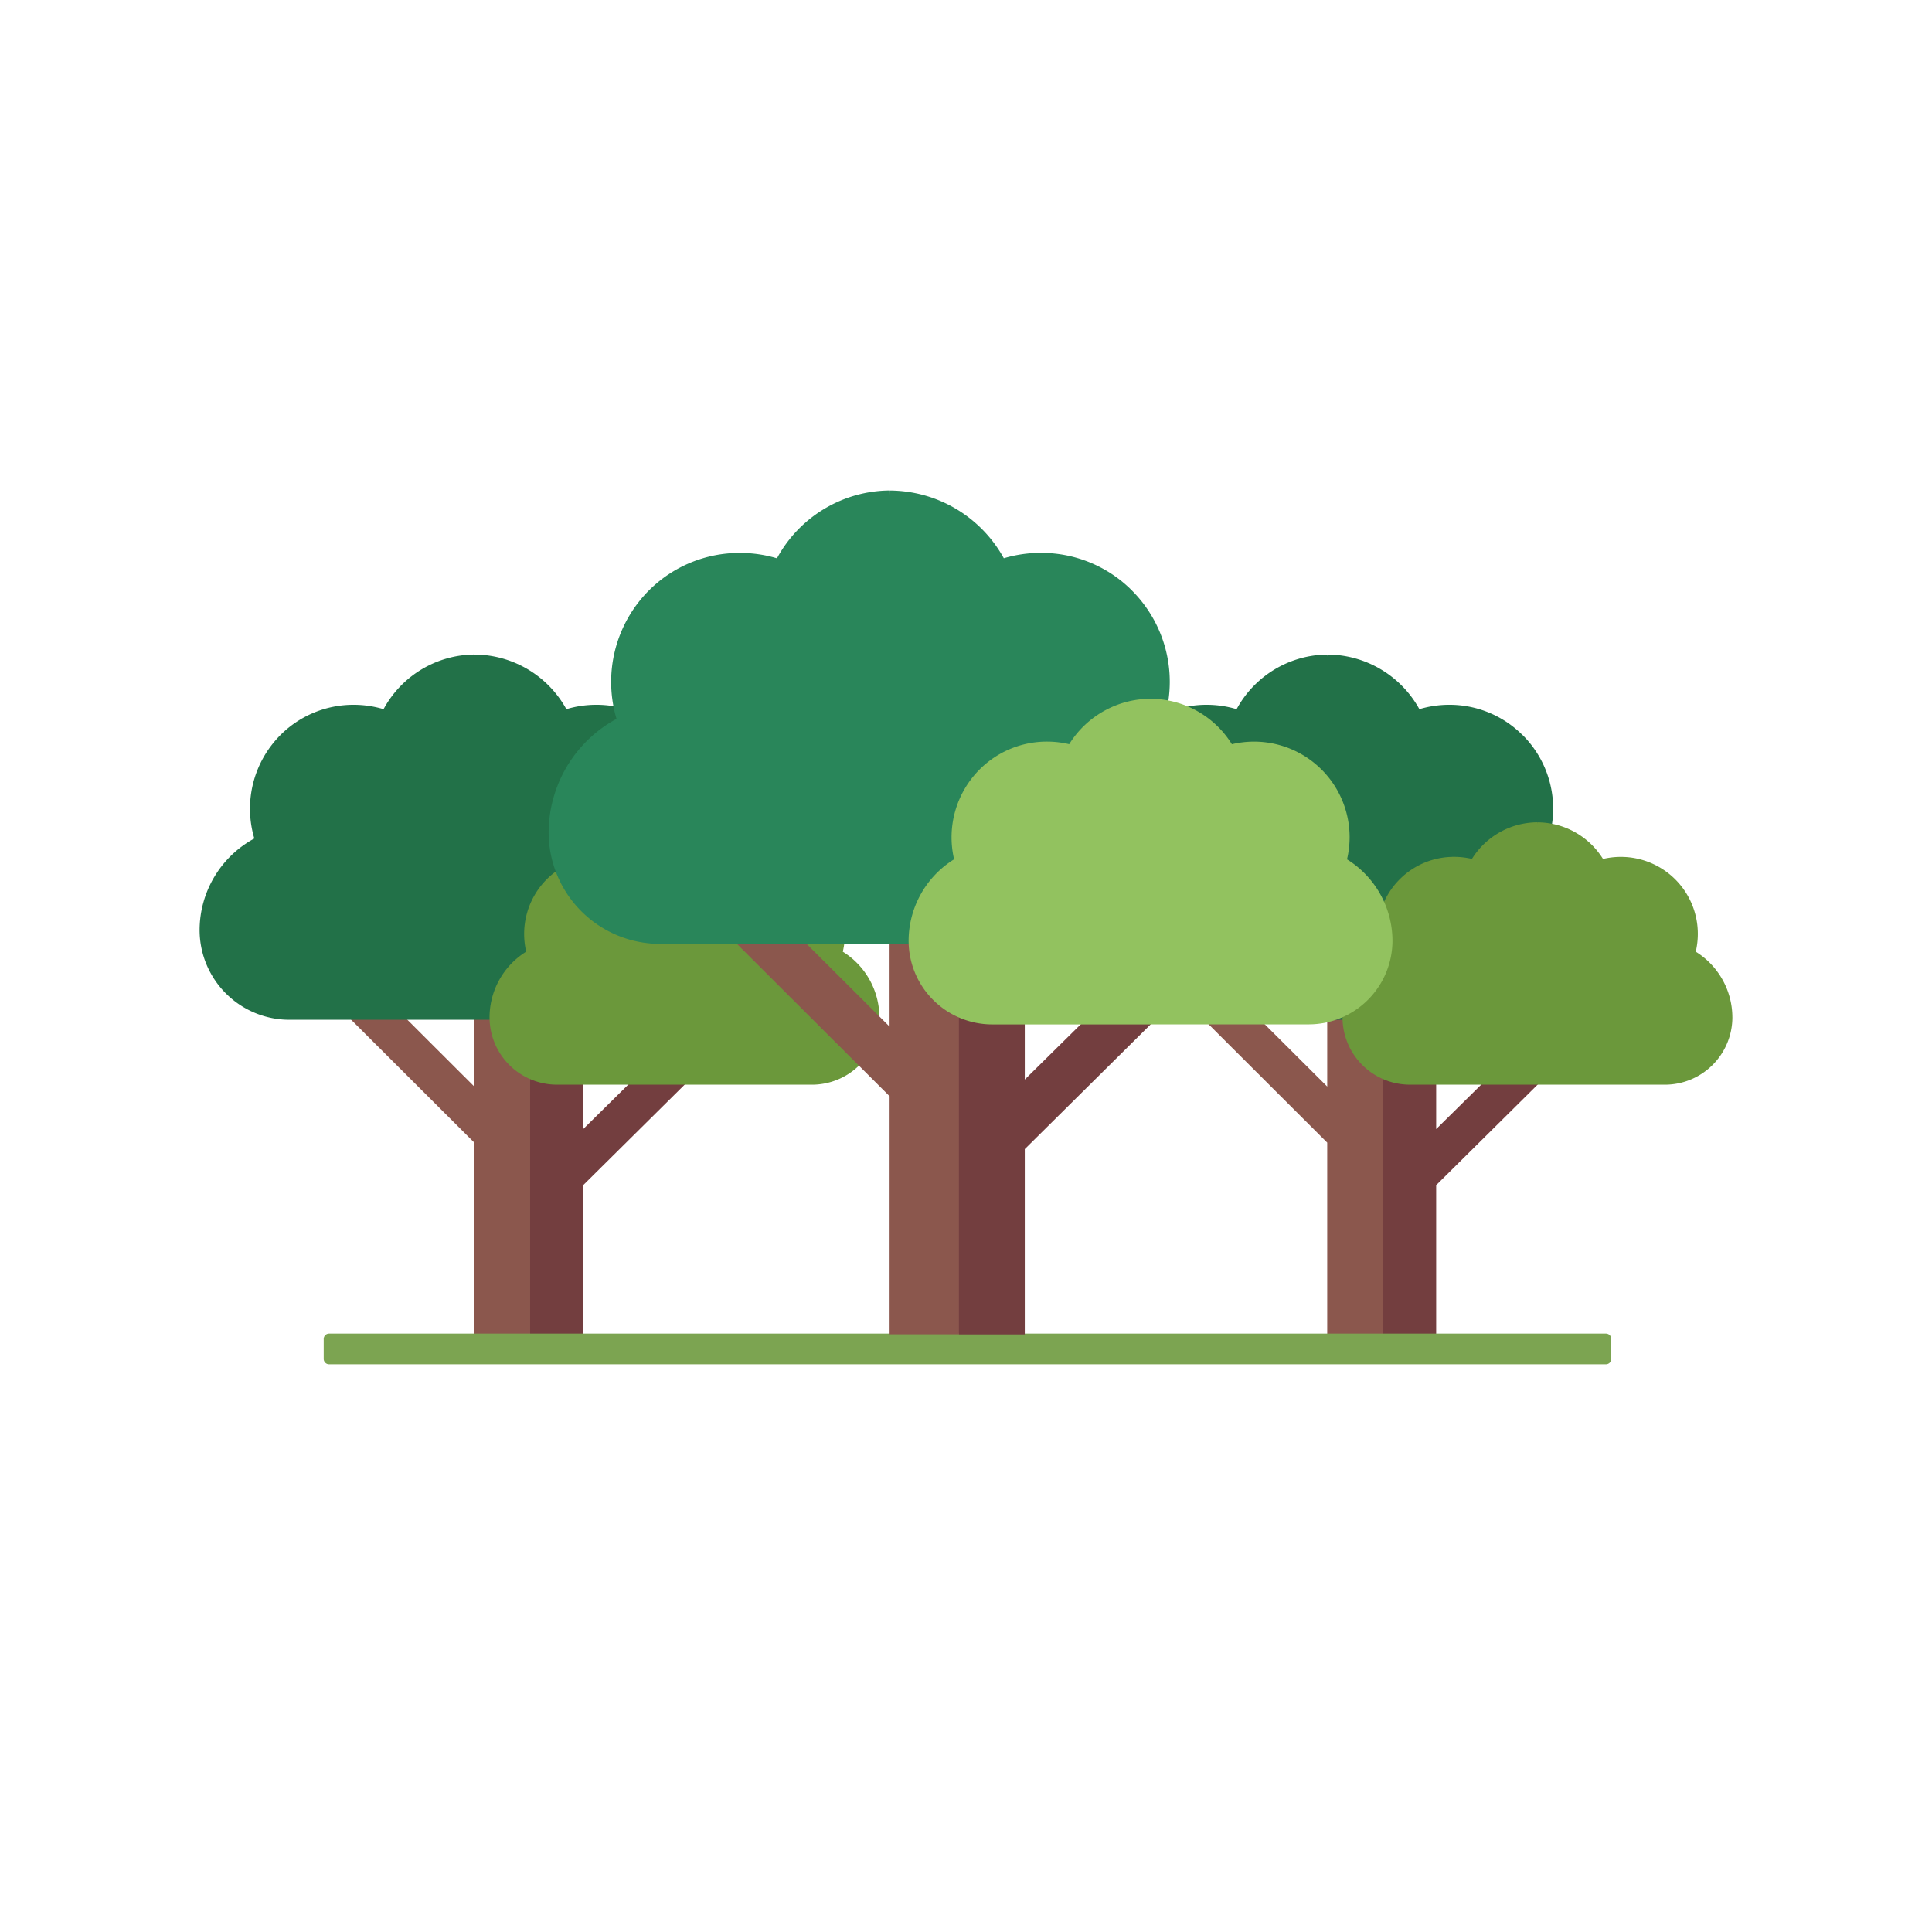 <svg xmlns="http://www.w3.org/2000/svg" xmlns:xlink="http://www.w3.org/1999/xlink" width="108" height="108" viewBox="0 0 108 108">
  <defs>
    <clipPath id="clip-path">
      <rect id="Rectangle_11908" data-name="Rectangle 11908" width="85.682" height="48.846" fill="none"/>
    </clipPath>
  </defs>
  <g id="Group_16985" data-name="Group 16985" transform="translate(-223 -1313)">
    <circle id="Ellipse_2633" data-name="Ellipse 2633" cx="54" cy="54" r="54" transform="translate(223 1313)" fill="none"/>
    <g id="Group_16981" data-name="Group 16981" transform="translate(234.158 1340.419)">
      <path id="Path_46900" data-name="Path 46900" d="M46.09,129.6v5.318L41.864,130.7H39.2v.477l6.885,6.87V148.77h3.123l.839-7.569-.839-9.248Z" transform="translate(-30.735 -101.599)" fill="#8b574d"/>
      <path id="Path_46901" data-name="Path 46901" d="M93.447,140.961l-4.953,4.888v-3.113l-2.966-2.228v16.818h2.966v-8.342l5.664-5.612,1.378-1.361Z" transform="translate(-67.051 -110.152)" fill="#733e3f"/>
      <g id="Group_16980" data-name="Group 16980">
        <g id="Group_16979" data-name="Group 16979" clip-path="url(#clip-path)">
          <path id="Path_46902" data-name="Path 46902" d="M10.283,45.506a5.838,5.838,0,0,0-1.673-.245,5.765,5.765,0,0,0-4.1,1.7,5.835,5.835,0,0,0-1.451,5.774A5.838,5.838,0,0,0,0,57.848a5.02,5.02,0,0,0,5.02,5.02h0l10.334,0,1.788-8.717-1.788-11.7A5.828,5.828,0,0,0,10.283,45.506Z" transform="translate(0 -33.282)" fill="#227148"/>
          <path id="Path_46903" data-name="Path 46903" d="M81.984,46.959a5.763,5.763,0,0,0-4.1-1.7,5.83,5.83,0,0,0-1.673.245,5.893,5.893,0,0,0-5.144-3.054c-.01,0,.01,0,0,0V62.864h2L83.3,53.137a5.814,5.814,0,0,0-1.317-6.178Z" transform="translate(-55.709 -33.28)" fill="#227148"/>
          <path id="Path_46904" data-name="Path 46904" d="M85.937,85.863a4.331,4.331,0,0,0-3.664,2.046,4.332,4.332,0,0,0-1-.116,4.278,4.278,0,0,0-3.044,1.261,4.329,4.329,0,0,0-1.142,4.039,4.331,4.331,0,0,0-2.049,3.667,3.768,3.768,0,0,0,3.768,3.768h0l7.126,0,2.194-6.218Z" transform="translate(-58.83 -67.314)" fill="#6b983b"/>
          <path id="Path_46905" data-name="Path 46905" d="M136.369,96.758a4.329,4.329,0,0,0-2.046-3.663,4.333,4.333,0,0,0,.116-1,4.3,4.3,0,0,0-4.3-4.3,4.333,4.333,0,0,0-1,.116,4.329,4.329,0,0,0-3.662-2.046v14.664l7.127,0a3.773,3.773,0,0,0,3.767-3.768" transform="translate(-98.368 -67.314)" fill="#6b983b"/>
          <path id="Path_46906" data-name="Path 46906" d="M266.8,129.6v5.318l-4.226-4.212h-2.659v.477l6.885,6.87V148.77h3.123l.839-7.569-.839-9.248Z" transform="translate(-203.766 -101.599)" fill="#8b574d"/>
          <path id="Path_46907" data-name="Path 46907" d="M314.16,140.961l-4.953,4.888v-3.113l-2.966-2.228v16.818h2.966v-8.342l5.664-5.612,1.378-1.361Z" transform="translate(-240.082 -110.152)" fill="#733e3f"/>
          <path id="Path_46908" data-name="Path 46908" d="M231,45.506a5.838,5.838,0,0,0-1.673-.245,5.765,5.765,0,0,0-4.1,1.7,5.835,5.835,0,0,0-1.451,5.774,5.838,5.838,0,0,0-3.056,5.114,5.02,5.02,0,0,0,5.02,5.02h0l10.334,0,1.788-8.717-1.788-11.7A5.828,5.828,0,0,0,231,45.506Z" transform="translate(-173.031 -33.282)" fill="#227148"/>
          <path id="Path_46909" data-name="Path 46909" d="M302.7,46.959a5.763,5.763,0,0,0-4.1-1.7,5.83,5.83,0,0,0-1.673.245,5.893,5.893,0,0,0-5.144-3.054c-.01,0,.01,0,0,0V62.864h2l10.241-9.727a5.814,5.814,0,0,0-1.317-6.178Z" transform="translate(-228.741 -33.28)" fill="#227148"/>
          <path id="Path_46910" data-name="Path 46910" d="M306.65,85.863a4.331,4.331,0,0,0-3.664,2.046,4.332,4.332,0,0,0-1-.116,4.278,4.278,0,0,0-3.044,1.261,4.329,4.329,0,0,0-1.142,4.039,4.331,4.331,0,0,0-2.049,3.667,3.768,3.768,0,0,0,3.768,3.768h0l7.126,0,2.194-6.218Z" transform="translate(-231.862 -67.314)" fill="#6b983b"/>
          <path id="Path_46911" data-name="Path 46911" d="M357.082,96.758a4.329,4.329,0,0,0-2.047-3.663,4.333,4.333,0,0,0,.116-1,4.3,4.3,0,0,0-4.3-4.3,4.333,4.333,0,0,0-1,.116,4.329,4.329,0,0,0-3.662-2.046v14.664l7.127,0a3.773,3.773,0,0,0,3.767-3.768" transform="translate(-271.4 -67.314)" fill="#6b983b"/>
          <path id="Path_46912" data-name="Path 46912" d="M103.8,219.9H32.423a.3.3,0,0,1-.3-.3v-1.115a.3.3,0,0,1,.3-.3H103.8a.3.3,0,0,1,.3.3V219.6a.3.3,0,0,1-.3.3" transform="translate(-25.186 -171.054)" fill="#7ca451"/>
          <path id="Path_46913" data-name="Path 46913" d="M147.523,108.175v6.6l-5.246-5.228h-3.3v.592l8.547,8.528v13.308H151.4l1.042-9.4L151.4,111.1Z" transform="translate(-108.953 -84.806)" fill="#8b574d"/>
          <path id="Path_46914" data-name="Path 46914" d="M206.31,122.283l-6.149,6.068v-3.865l-3.682-2.766V142.6h3.682V132.24l7.031-6.967,1.71-1.69Z" transform="translate(-154.033 -95.424)" fill="#733e3f"/>
          <path id="Path_46915" data-name="Path 46915" d="M103.075,3.792a7.243,7.243,0,0,0-2.077-.3A7.156,7.156,0,0,0,95.906,5.6a7.244,7.244,0,0,0-1.8,7.167,7.246,7.246,0,0,0-3.794,6.348,6.232,6.232,0,0,0,6.232,6.232h0l12.827,0,2.22-10.821L109.37,0A7.233,7.233,0,0,0,103.075,3.792Z" transform="translate(-70.8 -0.002)" fill="#29865a"/>
          <path id="Path_46916" data-name="Path 46916" d="M192.079,5.595a7.154,7.154,0,0,0-5.092-2.109,7.244,7.244,0,0,0-2.077.3A7.315,7.315,0,0,0,178.525,0c-.013,0,.013,0,0,0V25.339H181l12.713-12.074a7.216,7.216,0,0,0-1.635-7.669Z" transform="translate(-139.954 0.001)" fill="#29865a"/>
          <path id="Path_46917" data-name="Path 46917" d="M196.988,53.888a5.376,5.376,0,0,0-4.548,2.54,5.375,5.375,0,0,0-1.237-.145,5.31,5.31,0,0,0-3.779,1.565,5.374,5.374,0,0,0-1.418,5.014,5.377,5.377,0,0,0-2.543,4.552,4.678,4.678,0,0,0,4.678,4.678h0l8.846,0,2.724-7.719Z" transform="translate(-143.829 -42.246)" fill="#92c25f"/>
          <path id="Path_46918" data-name="Path 46918" d="M259.59,67.413a5.374,5.374,0,0,0-2.541-4.547,5.378,5.378,0,0,0,.145-1.237,5.343,5.343,0,0,0-5.344-5.344,5.377,5.377,0,0,0-1.237.145,5.373,5.373,0,0,0-4.546-2.54v18.2l8.846,0a4.683,4.683,0,0,0,4.677-4.678" transform="translate(-192.908 -42.247)" fill="#92c25f"/>
        </g>
      </g>
    </g>
  </g>
</svg>
